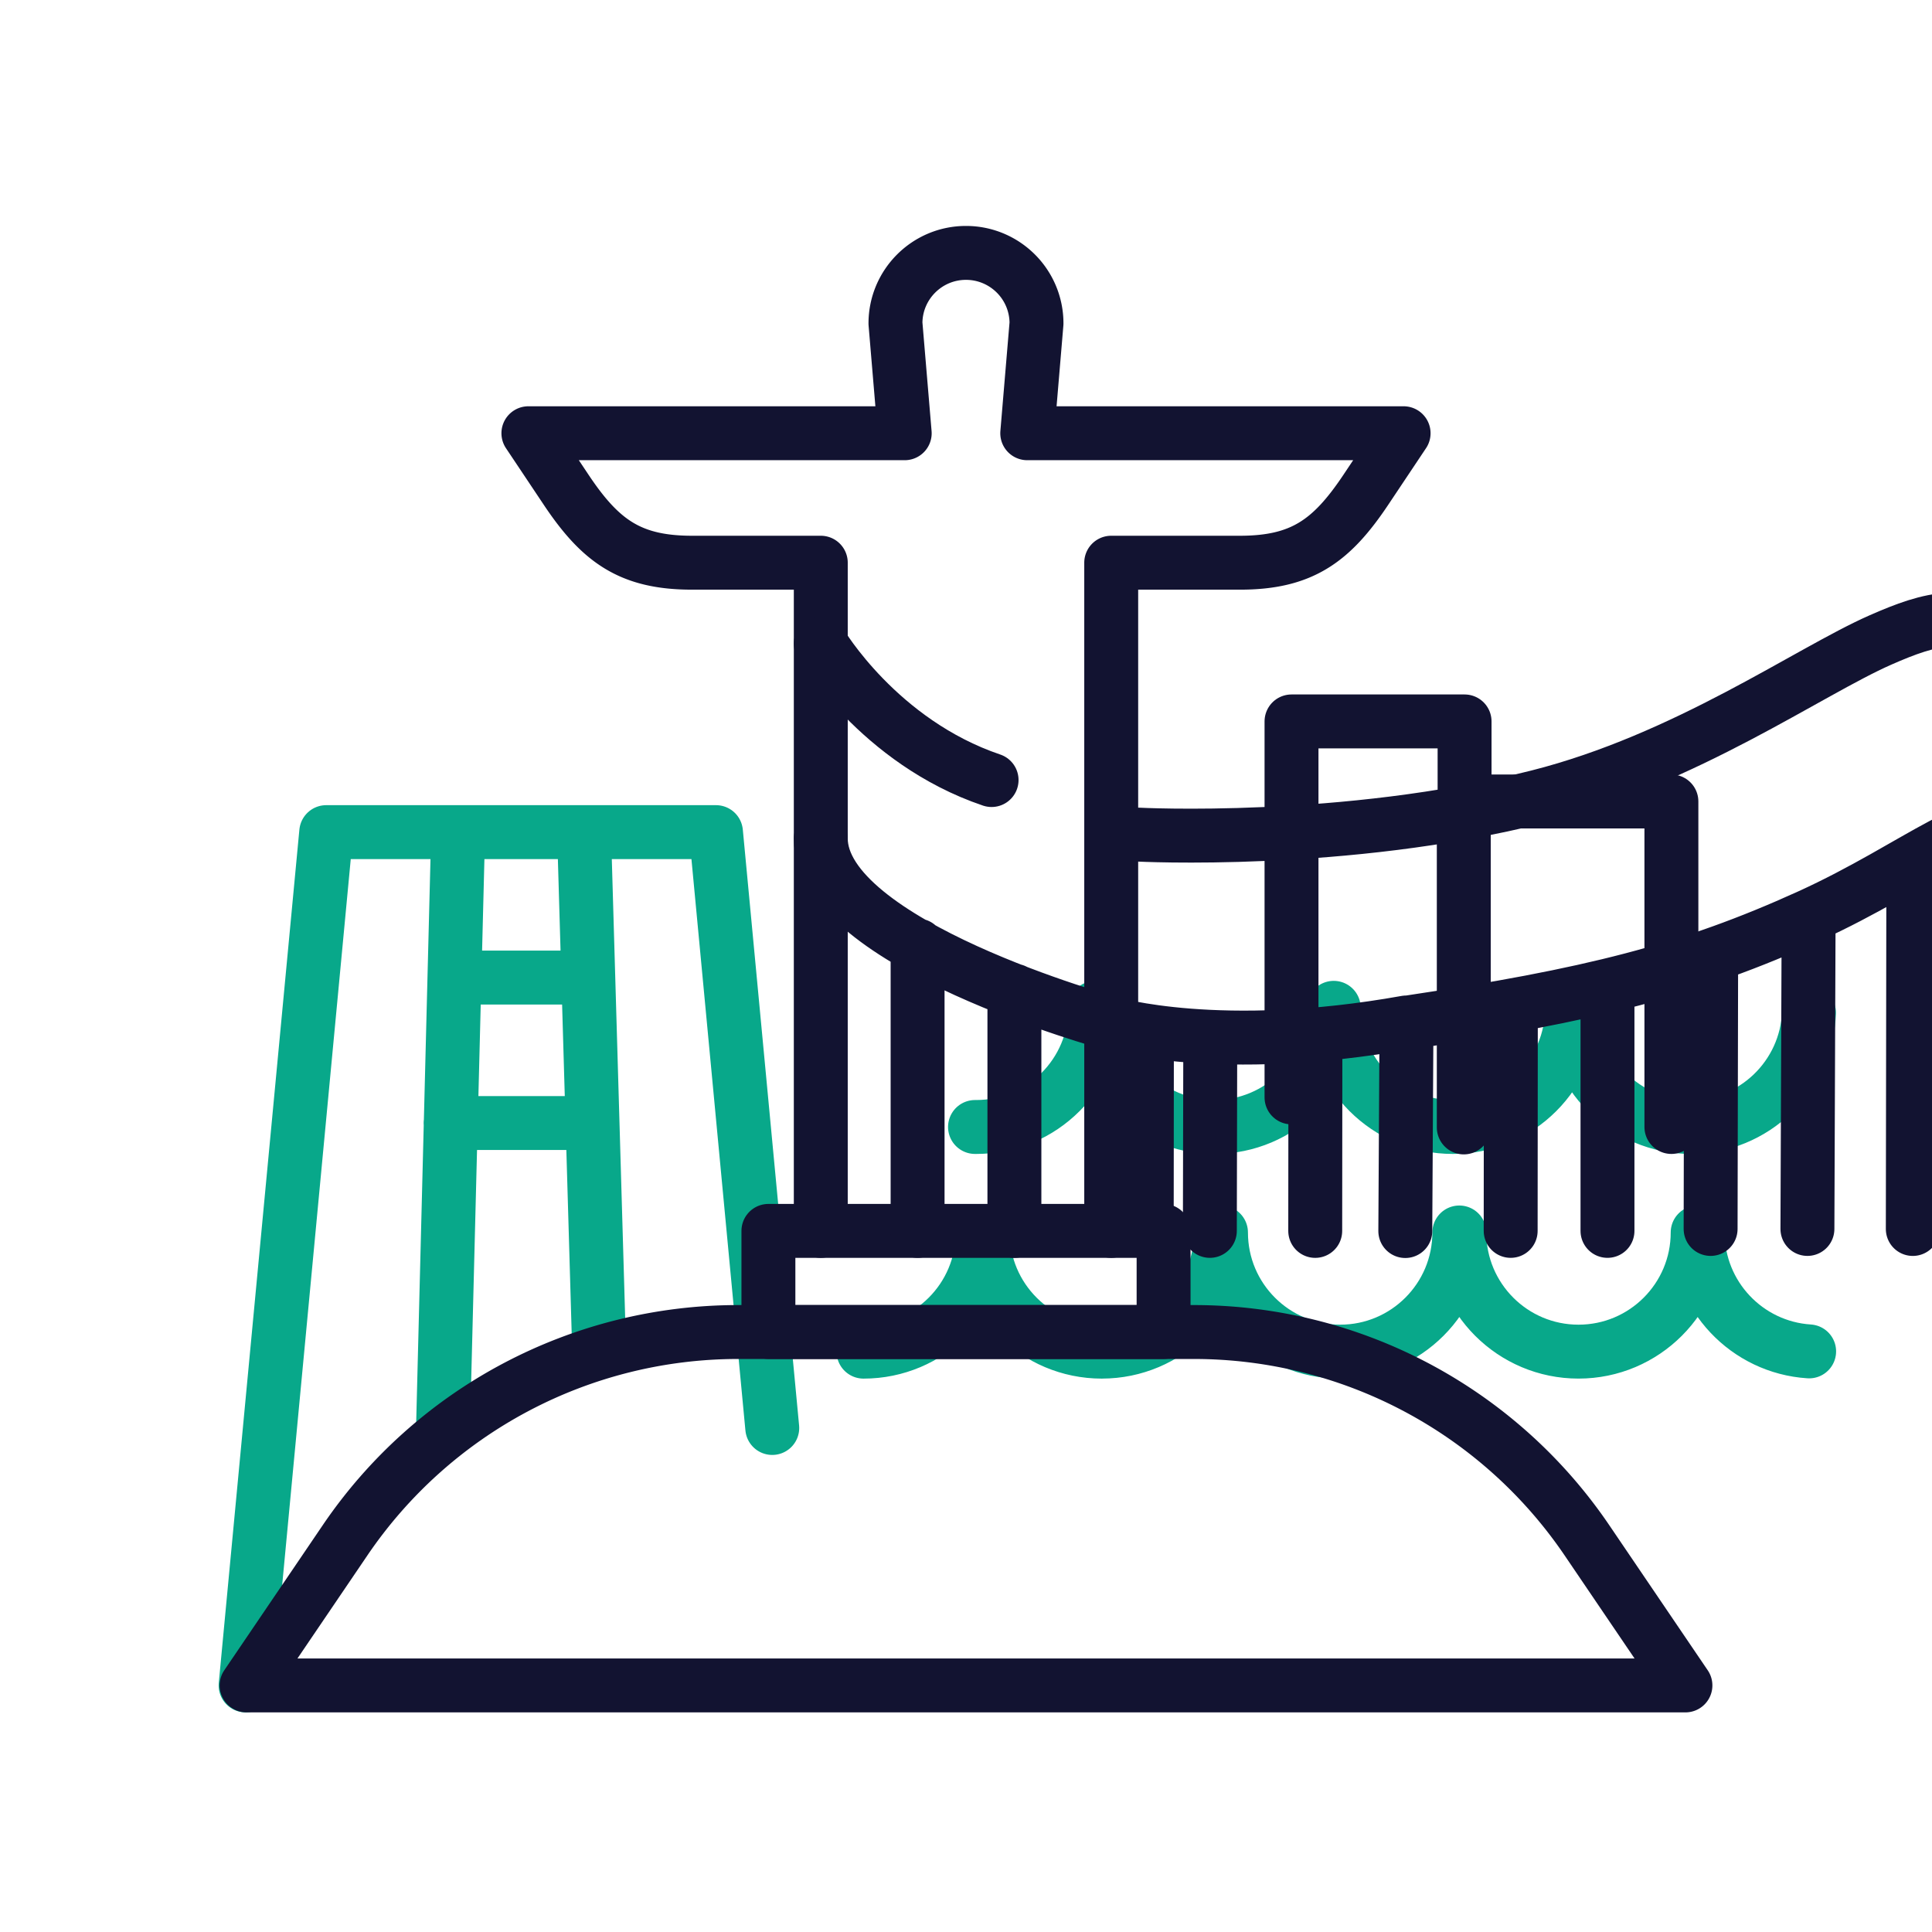 <svg xmlns="http://www.w3.org/2000/svg" width="430" height="430" viewbox="0 0 430 430"><g clip-path="url(#i)" id="gid1"><g clip-path="url(#o)" style="display:block" id="gid2"><g fill="none" stroke="#08A88A" stroke-linecap="round" stroke-linejoin="round" stroke-width="12" clip-path="url(#p)" mask="url(#q)" style="display:block" id="gid3"><path d="m-61.417 125.168 17.941-189.919h86.744L55.796 67.871M-14.117-64.751l-3.356 132.303M13.909-64.751l3.247 111.472m-32.094-79.097h29.79M-15.795 0h31.59" class="secondary" style="display:block" transform="translate(116.083 249.952)" id="pid1"/><path d="M-270.052 13.264c14.648 0 26.523-11.875 26.523-26.523 0 14.648 11.875 26.523 26.523 26.523l-.008-.005c14.648 0 26.523-11.875 26.523-26.523 0 14.648 11.875 26.523 26.523 26.523s26.523-11.875 26.523-26.523c0 14.648 11.876 26.523 26.524 26.523 14.648 0 26.523-11.875 26.523-26.523 0 14.073 10.961 25.586 24.811 26.469" class="secondary" style="display:block" transform="translate(462.243 287.571)" id="pid2"/><path d="m-164.238 13.258.27.001c14.648 0 26.523-11.875 26.523-26.523 0 14.648 11.876 26.523 26.524 26.523 14.648 0 26.523-11.875 26.523-26.523 0 14.648 11.875 26.523 26.523 26.523s26.523-11.875 26.523-26.523c0 14.648 11.875 26.523 26.523 26.523l-.292.005c14.278 0 25.922-11.283 26.5-25.42" class="secondary" style="display:block" transform="translate(381.243 237.571)" id="pid3"/></g><path fill="#08A88A" d="M0 0" class="secondary" style="display:block" transform="translate(215 335.792)" id="pid4"/><g mask="url(#r)" style="display:block" id="gid4"><path fill="none" stroke="#121331" stroke-linecap="round" stroke-linejoin="round" stroke-width="12" d="M287.448 244.245v-83.68h38.519v17.67s0 0 0 0M372 250.83v-72.45h-46.21v72.55" class="primary" id="pid5"/></g><g fill="none" stroke="#121331" stroke-linecap="round" stroke-linejoin="round" stroke-width="12" style="display:block" id="gid5"><path d="M182.679 273.955V125.241h-28.652c-13.729 0-20.377-4.796-28.003-16.209l-8.419-12.608h83.754L199.3 71.982c0-8.666 7.029-15.695 15.695-15.695 4.333 0 8.265 1.76 11.105 4.6a15.635 15.635 0 0 1 4.59 11.095l-2.059 24.442h83.764l-8.419 12.608c-7.626 11.413-14.274 16.209-28.013 16.209h-28.642v148.714" class="primary" id="pid6"/><path d="M258.977 296.465h-87.954v-22.51h87.954v22.51z" class="primary" id="pid7"/></g><g clip-path="url(#s)" style="display:block" transform="translate(-35 -35)" id="gid6"><path fill="none" stroke="#121331" stroke-linecap="round" stroke-linejoin="round" stroke-width="12" d="M348 262.568c-41.5 7.432-65.679.236-65.679.236s-64.642-17.658-64.642-41.198m21.547 23.833v63.516m21.548-53.453v53.453m-43.095-130.704s12.9 21.869 38.016 30.362m34.571 56.326-.04 44.016m14.134-39.953-.086 39.953m23.492-41.51-.04 41.516m88.119-59.452-.119 59.016m21.808-67.952-.26 67.952m23.571-79.51-.119 79.516M483 221.068c-6.007-7.348-21.143 6.818-45.325 17.808C411 250.999 389 256.499 348.179 262.606m23.087-2.167-.04 48.516m21.548-53.453v53.453m-44.74-45.417-.26 45.452m-59.595-88.239s46.131 2.446 89.145-8.446c32.916-8.335 60.176-27.805 76.165-34.849 11.296-4.976 20.011-7.456 28.762 1.044m66.515 86.009-.04 44.016m21.634-39.952-.086 39.952m23.492-41.51-.04 41.516M613 262.568c-41.5 7.432-65.679.236-65.679.236s-64.642-17.658-64.642-41.198m21.547 23.833v63.516m21.548-53.453v53.453m-44.914-87.417-.086 87.452m1.905-130.739s12.9 21.869 38.016 30.362" class="primary" id="pid8"/></g><path fill="none" stroke="#121331" stroke-linecap="round" stroke-linejoin="round" stroke-width="12" d="M-50.729-39.327H50.729A105.71 105.71 0 0 1 138.2 7.026l21.919 32.301h-320.238L-138.2 7.026a105.71 105.71 0 0 1 87.471-46.353z" class="primary" style="display:block" transform="translate(215 335.792)" id="pid9"/></g></g></svg>